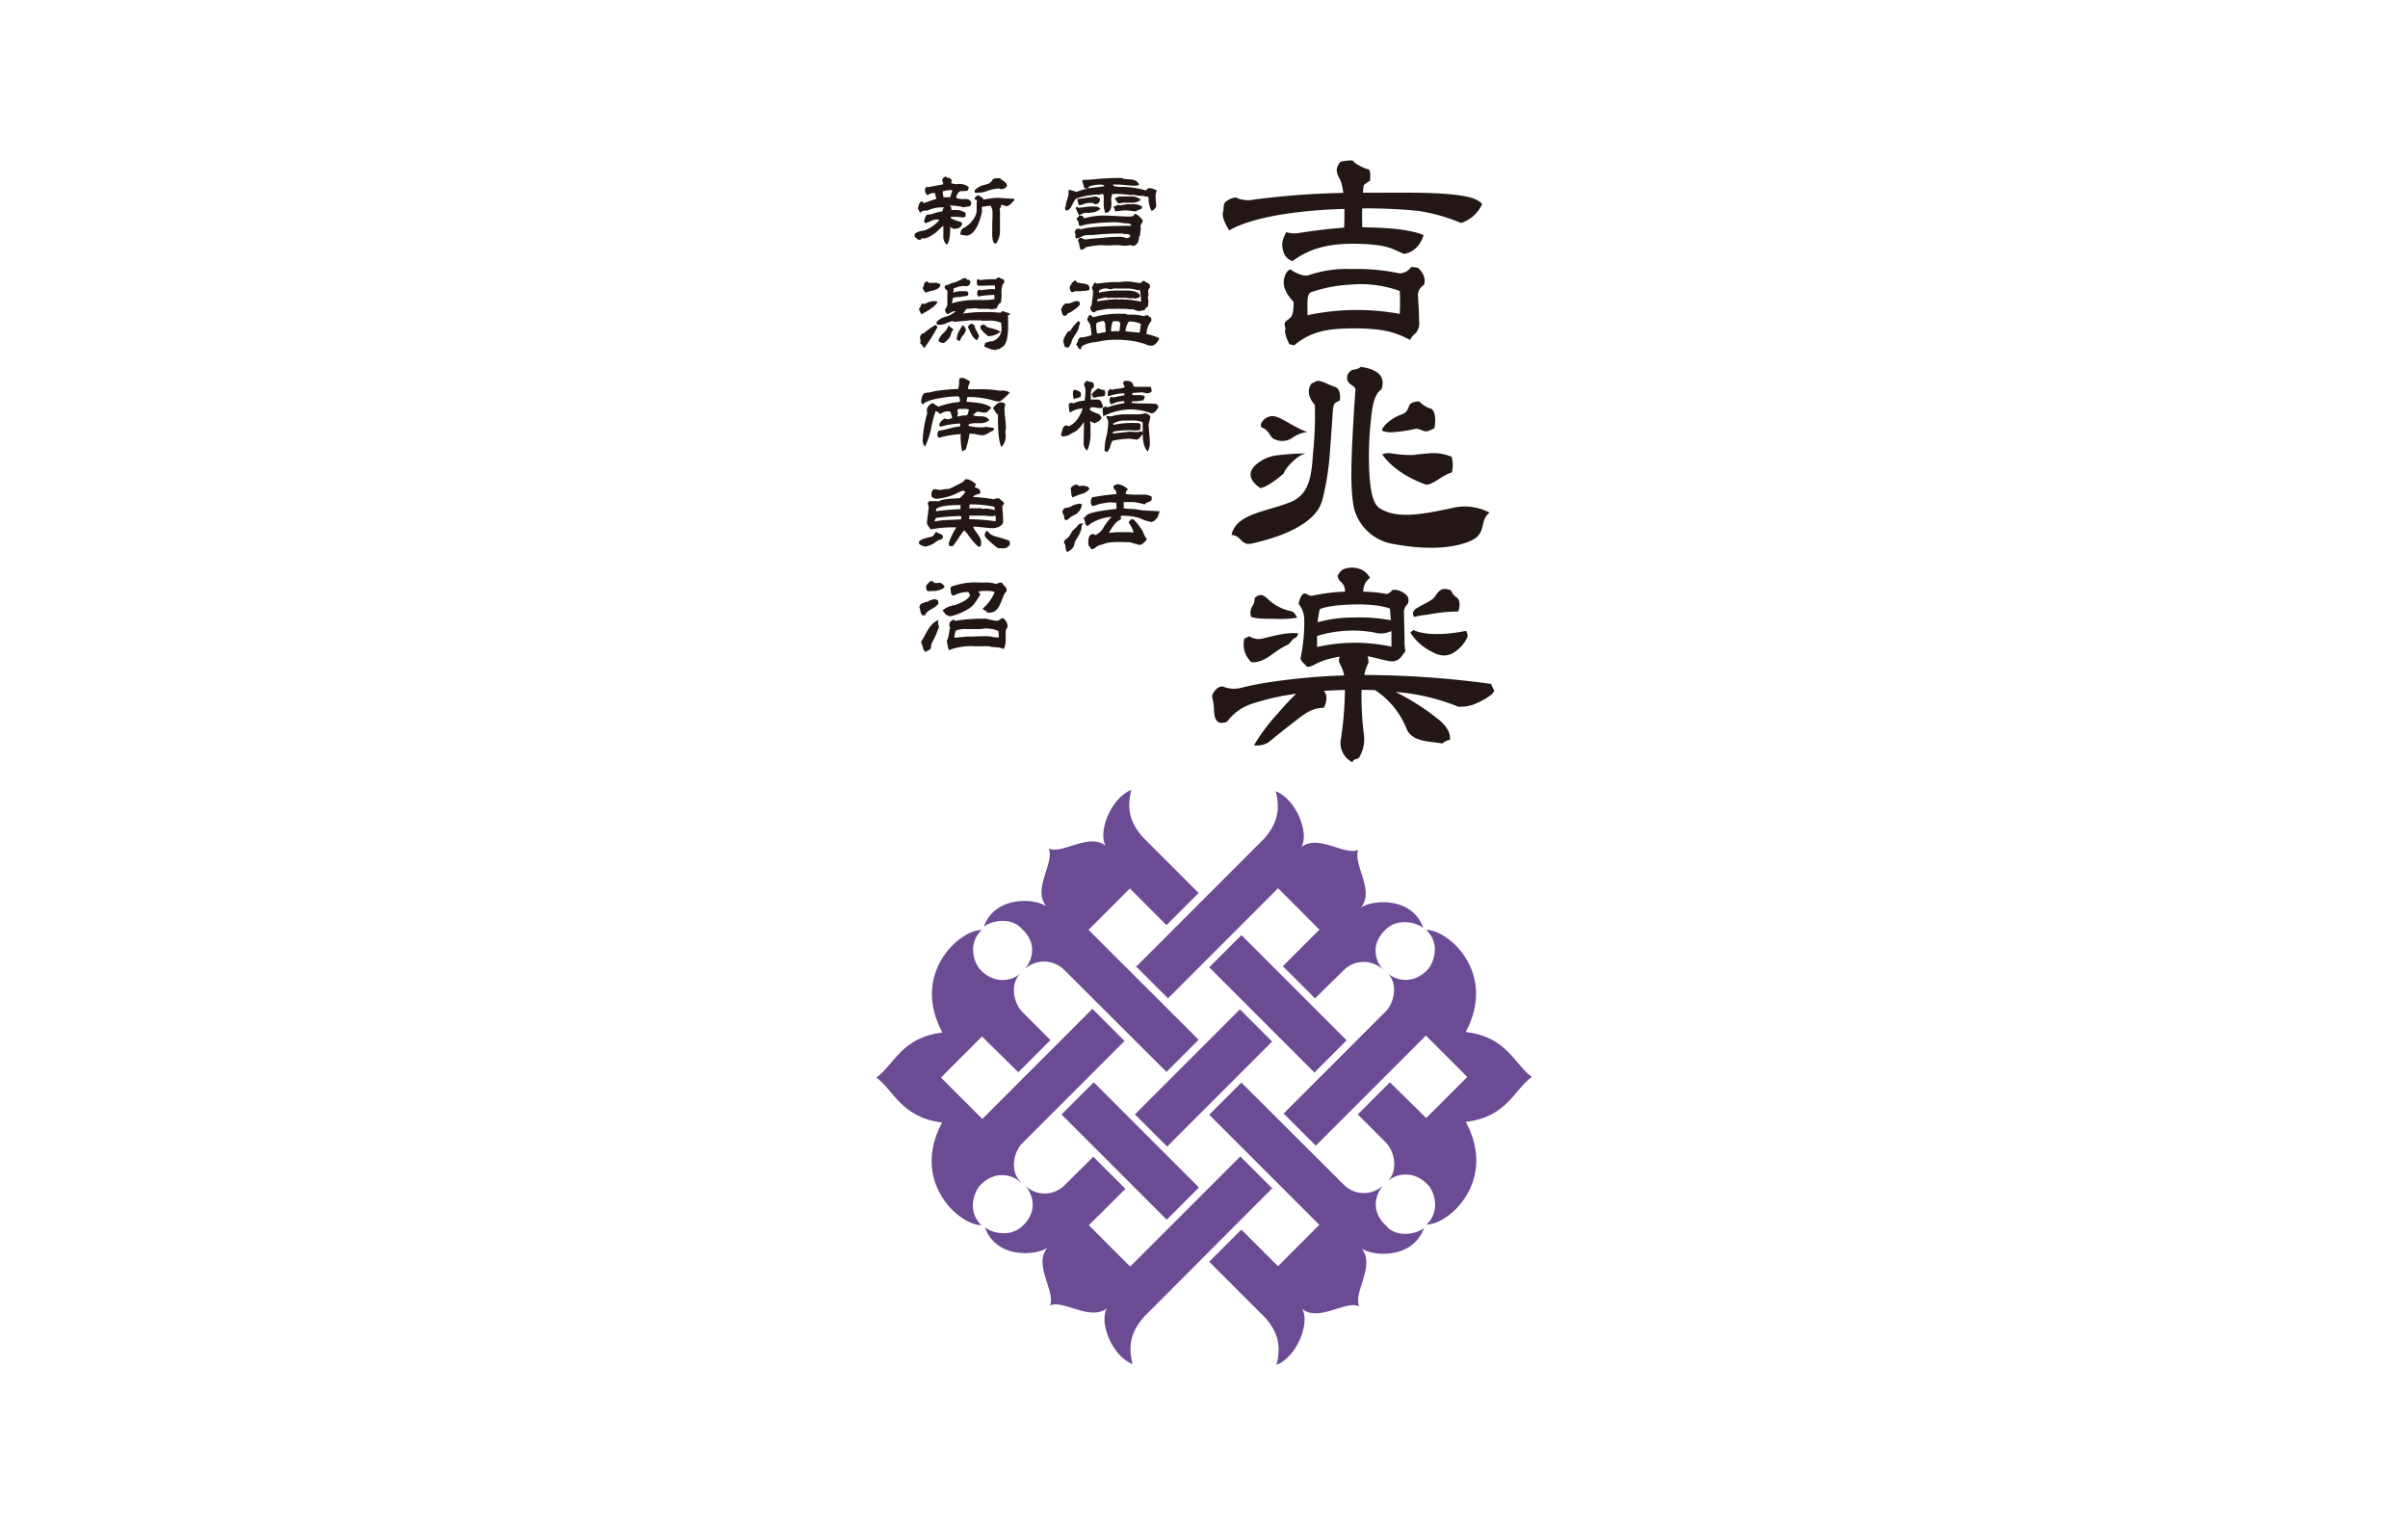 <?xml version="1.0" encoding="UTF-8"?>
<svg xmlns="http://www.w3.org/2000/svg" id="_レイヤー_1" data-name=" レイヤー 1" viewBox="0 0 510.24 323.15">
  <defs>
    <style>.cls-1{fill:#221714;}.cls-2{fill:#6b4b94;}</style>
  </defs>
  <title>KITCHORAKU</title>
  <path class="cls-1" d="M239.67,41.34a22.52,22.52,0,0,0-2.84-.25,5.8,5.8,0,0,0-1.26.06v.13a.44.44,0,0,0,.07.25,1,1,0,0,0-.19.57c0,.31.06.63.06.88,0,.57,0,1.51-.69,2l-.63.12a5,5,0,0,1-.32-1.89V41.28l-.25-.19a3.18,3.18,0,0,0-.7.19c-.12,0-.25-.06-.37-.06a16.13,16.13,0,0,0-4.42.82c-.88.56-.94,2.26-2.08,2.58-.31-.06-.38-.32-.38-.63,0,0,.07-.13.13-.13,0-1.07.63-2,.63-3s-.06-.26-.06-.44.06-.13.19-.19a6.78,6.78,0,0,1,1.51.44,11.53,11.53,0,0,1,2.4-.7l-.7-.12-.44-1.45v-.06c0-.13.19-.26.44-.26h.44c1.14,0,2.27-.19,3.41-.25s2.39-.13,3.53-.13.63.13.94.19c1.08.19,2.9-.12,3.28,1.33-.25,0-.56.12-.88.12-1.32,0-2.65-.25-4-.25s-.38.19-.38.38c.25.06.63,0,.82.13a19,19,0,0,1,5.93.75.91.91,0,0,1,.82-.5,5.27,5.27,0,0,1,1.45.5,2.78,2.78,0,0,0-.26,1.39c0,.44.07,1.32.13,2a1.66,1.66,0,0,1-1,.94,5.82,5.82,0,0,1-.63-2.9c-.19-.19-.57-.06-.82-.19s-.69-.06-1.2-.12-1-.19-1.26-.19h-.25Zm0,10.53a4.34,4.34,0,0,1-1.32.19h-.13c-.44,0-.94-.13-1.39-.13-.75,0-1.45.07-2.2.07s-.82-.07-1.26-.07a18.51,18.51,0,0,0-3.28.45.56.56,0,0,0-.25.31l-.82.25a2.9,2.9,0,0,1-.32-1.07,2.88,2.88,0,0,0-.31-.94.73.73,0,0,1,.75-.51l.76.32c1.13-.13,2.27-.26,3.4-.32a36.91,36.91,0,0,1,3.79-.25,3.5,3.5,0,0,1,1.64.31c.18-.12.5-.06.69-.25,0-.12.06-.25.06-.44h0c-.5-.32-1.13-.13-1.7-.32h-.5a56.94,56.94,0,0,0-5.74.32,13.91,13.91,0,0,0-1.58.06c-.63.07-1.07.63-1.76.63H228a.66.66,0,0,1-.13-.44v-.38a.33.33,0,0,0-.13-.31c0-.44.19-.88.7-.88a1.52,1.52,0,0,1,.69.12c1.45-.69,8.64-.75,10.47-.75.06,0,.06-.19.06-.26s-.38-.19-.57-.25h-.25c-.82,0-1.64-.25-2.46-.25-1.64,0-6,.19-7.37.82l-.38-.13a2.8,2.8,0,0,0-.13-.69.59.59,0,0,0-.38-.51c.13-.44.38-.88.89-.88s.44.13.5.32h.06a1.15,1.15,0,0,0,.19.25,14.55,14.55,0,0,1,4.92-.57c1.45,0,3,.19,4.54.19s.82-.57,1.45-.57a5.88,5.88,0,0,1,1.45,1.33v.12a.61.61,0,0,1-.06.32c-.13.25-.38.5-.38.82s0,.19.06.38l-.19,1.64a.38.38,0,0,0-.19.37,3.42,3.42,0,0,1-.12.7,1.48,1.48,0,0,1-1.14,1.13l-.38-.12Zm-11.73-7.75c0-.13.07-.19.19-.26s.13,0,.19.07h.07c0,.06.06.06.12.06.82,0,1.77-.19,2.52-.25h.38c.69.06,1.2-.13,1.77.5a3.75,3.75,0,0,1-1.26.7l-1.33.18c-.19,0-.31-.06-.44-.06a3,3,0,0,0-1.51.63L228,44.24ZM231.66,43h-.19a4.31,4.31,0,0,0-2.39.45h-.51l-.31-1.27,4-.56.82.44v.25a1,1,0,0,1-1.13.95L231.6,43Zm1.77-3.91a10,10,0,0,0-2.4.32c-.25.06-.38.25-.5.5,1.2-.18,2.52-.31,3.47-.44C234,39.26,233.68,39.13,233.43,39.13Zm7.38,5.68c-.76,0-1.58-.19-2.34-.19s-1.32.13-2.14.19l-.38-1,1.07-.38.19.13c.25,0,1.2-.25,1.89-.25h.63a3.88,3.88,0,0,1,2.34.5l-.26.5-1,.38Zm-4-1.83c-.12-.13-.37-.57-.56-.82V42a6.17,6.17,0,0,1,.94-.38h2.33a3.08,3.08,0,0,1,2.21.7,2.7,2.7,0,0,1-1.64.63h-1.7a2.66,2.66,0,0,0-1.2.19Z"></path>
  <path class="cls-1" d="M228.89,64.35a.54.54,0,0,1-.19.32c-.06.06-.06.13-.13.19a10.83,10.83,0,0,1-1.7,1.26c-.44.25-.69.19-.88.69l-.44.13c-.63-.25-.44-.76-.7-1.2l.13-.57a3.3,3.3,0,0,1,.76-.88h.75a3.75,3.75,0,0,0,.76-.25,2.21,2.21,0,0,1,1.07-.25h.13l.31.19v.37Zm-3.59,8a3.41,3.41,0,0,1,.18-.75,9,9,0,0,1,.89-1.45h.38A9,9,0,0,1,228.51,68l.32.25v.13a.74.74,0,0,1-.07.38,1,1,0,0,1-.12.31c-.13,1.26-1.07,2-1.52,3.09a3,3,0,0,1-.82,1.52c-.25,0-.37-.19-.69-.19Zm2.77-10.72-.76.26h-.12c-.32,0-.44-.45-.51-.76v-.25a1.09,1.09,0,0,1,.38-.7V60l.76-.63c.12.07.12.13.19.19l.12.13.19.19c.07,0,1.14.19,1.26.19h0c.51.12,1.26.19,1.26.88v.25a.47.47,0,0,1-.06.25,5.06,5.06,0,0,1-1.39.19.7.7,0,0,0-.37.07h-.89ZM245.6,71.86c-.38.63-.89,1.38-1.64,1.38a2.57,2.57,0,0,1-1.33-.37c-.69-.19-1.32-.38-1.57-.44a23.46,23.46,0,0,0-5.17-.45,17,17,0,0,0-3.41.45,10,10,0,0,0-1.32.18,6.46,6.46,0,0,0-1.64.57.77.77,0,0,0-.38.51l-.25.37-.5-.44v-.19a1,1,0,0,0-.38-.37,3.45,3.45,0,0,1,.38-.7c0-.12.06-.19.06-.25V72c0-.12.12-.19.44-.5a7.57,7.57,0,0,0,2.4-.51v-.12a19.93,19.93,0,0,0-.26-2c-.06-.38-.63-.82-.63-1.2s.19-.38.19-.5h0a.5.5,0,0,1,.57-.44v.12c.19.13.38.19.44.38a19.7,19.7,0,0,1,6.05-.75c1.83,0,.76.12,1.14.18h.88a9.35,9.35,0,0,1,2.65.32,3.39,3.39,0,0,1,.76-.19c.25,0,.31.06.37.32.32,0,.51.18.51.56V68a4.16,4.16,0,0,0-1,2.77,12.3,12.3,0,0,1,2.58.82l.13.44Zm-2.4-9.08c0,.31.13.57.13.88A5.09,5.09,0,0,1,243.2,65c-.31.12-.57.31-.57.63a2.75,2.75,0,0,1-.75.18,1.27,1.27,0,0,0-.51.13c-1.26-.31-1.19-.44-1.38-.44a1,1,0,0,0-.38.06h0c-.13,0-.76-.12-1-.12h-1a9.33,9.33,0,0,0-1.45,0h-1.57l-2.15.37-.63.38c-.69-.19-.63-.5-.82-1.07l.32-.44a13.2,13.2,0,0,1,.19-1.45,14.09,14.09,0,0,0,.12-1.45c0-.38-.25-.5-.25-.82s.06-.19.19-.25h0c0-.44.25-.63.5-.88a.69.69,0,0,0,.45.25c1.07-.13,2.14-.25,3.21-.32h1.39c.38,0,1.07-.12,1.64-.12a10,10,0,0,1,1.39.12,12.16,12.16,0,0,0,1.38.19h.32a.56.56,0,0,1,.63-.44c.31.44,1.2.32,1.2,1.2s0,.19-.07.25-.31.44-.31.57c0,.31.06.69.06,1.07v.19ZM233.87,68a3.28,3.28,0,0,0-1.58.51v.31a6,6,0,0,0,.19,1.83,16.57,16.57,0,0,0,1.83-.32c0-.5-.12-1-.12-1.51v-.31l-.26-.45Zm6.94-4.73h-.38a1.15,1.15,0,0,0-.19-.12c-.19,0-.44.06-.7.06a4.91,4.91,0,0,1-.94-.13h-3.28c-.13,0-.25,0-.31.07s-.45-.13-.7-.13a3.6,3.6,0,0,0-.69.13c-.32.06-.7.19-.82.19a.42.42,0,0,0-.32.25v.25a37.6,37.6,0,0,1,3.79-.44c1.19,0,.5,0,.75.06s.32-.06.44-.06c.32,0,2.4.13,2.59.19l1.76.31c-.06-.82-.12-1.57-.25-2.39-.06,0-.12-.07-.19-.13h0l-.25.13a6.59,6.59,0,0,0-2.46-.38h-1.89a3.35,3.35,0,0,0-1.51.19l-.32-.13a.7.7,0,0,1-.25-.06h-.19a2.18,2.18,0,0,0-1.64.44V62a19.06,19.06,0,0,1,4.73-.44h1.26c.76,0,2.33.13,2.71,1l-.12.44c-.13,0-.26.12-.38.12h-.19Zm-3.47,5.11-.13-.13h-.06c0-.06-.06-.12-.13-.19h-1.2a4.9,4.9,0,0,0-.37,2.15h.37c.19,0,.38-.06.57-.06h.82l.19-1.83Zm4.41.25a5.28,5.28,0,0,0-2.58-.5,4.48,4.48,0,0,0-.7,2c.19,0,.38.12.63.12.76.06,1.64.19,2.4.19Z"></path>
  <path class="cls-1" d="M231,89.07v.13c0,.37.07.75.07,1.13v1.14a8.82,8.82,0,0,1-.7,4,1.91,1.91,0,0,1-.75-1.76c0-1.14.06-2.27.06-3.41s0-.63-.06-.88a6.2,6.2,0,0,1-1.52,1.83c-.38.25-.82.44-1.2.69a3,3,0,0,1-1.51.5H225l-.19-.44c.38-.63.19-1.82,1.2-1.89l.38.19c1.45-.44,2.65-2.33,3-3.78a5.29,5.29,0,0,0-2.65.88c-.31-.44-.19-1.26-.31-1.83l.5-.25.57.13a5.68,5.68,0,0,1,2.33-.57A12.69,12.69,0,0,0,230,82.7c0-.75-.31-.88-.31-1.38l.5-.64,1.45.38.19.63-.13.44c-.5.13-.56.89-.56,1.52v1h1.38c.82,0,.89.69,1.14,1.26v.44a3.5,3.5,0,0,0-.44.13c-.57,0-1.08-.19-1.64-.19s-.63,0-.63.5c.38.5,1.45.69,2.08,1.07l.38.63c-.26.76-.89.82-1.45,1.2l-.95-.44Zm-3.46-4.6a1.92,1.92,0,0,1-.19-.82v-.32c0-.31,0-.56.31-.75a2,2,0,0,1,1.39.69c0,.5,0,.76-.25.88a6.31,6.31,0,0,1-.89.25c-.06,0-.12.07-.25.13h-.19Zm6.55-.63a3,3,0,0,1-1.07.19,1.56,1.56,0,0,0-.82.19h-.57a6.87,6.87,0,0,0-.31-.7,5.19,5.19,0,0,1,1.39-1.26,3.48,3.48,0,0,0,1.32.38l.19.63Zm11.41,2.27c-.25.56-.75,1.45-1.57,1.45a13.23,13.23,0,0,0-4.1-.82,12.93,12.93,0,0,0-6.05,1.45,9,9,0,0,1-.13-1.14v-.63l.57-.31.44.19a17.79,17.79,0,0,1,3.59-.89V85a5.43,5.43,0,0,0-2.77.69,1.19,1.19,0,0,1-.38-1v-.13l.25-.5.51.13,2.39-.45V83.4h0l-.06-.07a10,10,0,0,0-3.34.63.6.6,0,0,1-.13-.38,3,3,0,0,1,.07-.75l.5-.44.38.19c.88-.32,1.76-.13,2.65-.57a3.3,3.3,0,0,0-.32-.69c0-.57.25-.64.7-.64.81,0,1.45.32,1.45,1.2h0a6.07,6.07,0,0,0,1.13.07h2.59l.18.94a1.33,1.33,0,0,1-.94.44h-.06l-.89-.19H242c-.5,0-1.7.07-2.08.13v.38a3.29,3.29,0,0,0,.76.06h.69a2.09,2.09,0,0,1,1.2.25c0,.32-.19.51-.25.82a11.58,11.58,0,0,1-2.46.26.21.21,0,0,0-.06.12v.19c1.76.25,3.46,0,5.29.25l.32.44ZM242.07,92c-.26.38-.76,1.14-1.26,1.14h-.07a11.74,11.74,0,0,0-1.45-.19,17.62,17.62,0,0,0-3.59.44c-.44.82-.38,1.58-1.14,2.4l-.5-.26v-.18a11.63,11.63,0,0,1,.38-2.91,13.78,13.78,0,0,0,.38-2.77c0-1-.26-.88-.38-1.26a.32.32,0,0,1,.12-.25h.19c.26,0,.44.06.7.06a10.62,10.62,0,0,1,3.46-.44h2.4a5.65,5.65,0,0,0,1.39-.25c.38.19.82.25,1.07.75l-.19.82a6,6,0,0,1-.19.7c0,1.26.25,2.58.25,3.84a3.62,3.62,0,0,1-.44,2c-.94-.89-1.07-2.59-1.07-4.16v-2a4.07,4.07,0,0,0-1.77-.38h-2a4.63,4.63,0,0,0-2.46.63V90H236a18.9,18.9,0,0,1,4.61-.38h.44a1,1,0,0,1,.63.26v.75c.06,0-.19.51-.19.51-.38,0-.69.06-1,.06s-.88-.06-1.32-.06a22,22,0,0,0-3,.25.61.61,0,0,0-.44.44h.13l3.59-.38h.06c.26,0,.51.07.76.07h.51a2.21,2.21,0,0,0,.94-.13h.19l.19.19v.57Z"></path>
  <path class="cls-1" d="M229.27,106.85a3.1,3.1,0,0,1-1.26,2.08,9.38,9.38,0,0,0-1.08.57c-.25.19-.69.69-1,.69s-.45-.31-.45-.63v-.31a1.73,1.73,0,0,1-.37-.82,1.24,1.24,0,0,1,.5-.76c.32-.19.63-.06.88-.19a3.57,3.57,0,0,0,.7-.31,3.28,3.28,0,0,1,1.13-.38c.13,0,.19-.07.32-.07h.25l.31.13Zm-3.53,9.21v-.19c0-.32,0-.63-.32-.82.13-.82.44-.76,1-1.26a8.09,8.09,0,0,0,.75-1.2c.26-.38.7-.63,1-1s.51-.69,1-.69.31,0,.38.06a.94.94,0,0,0-.38.69,1.48,1.48,0,0,1-.13.7,7.08,7.08,0,0,1-.75,1.57,3.36,3.36,0,0,0-.57,1.07,3.31,3.31,0,0,1-.38,1.08,3.56,3.56,0,0,1-1.2.88,1.18,1.18,0,0,1-.31-.88Zm2.71-13.18a.21.21,0,0,1,.12.06,7.26,7.26,0,0,0,1.14-.06c.5.25.82,0,1.13.69a2.83,2.83,0,0,1-1.64,1.07,13.08,13.08,0,0,0-1.95.76c-.38-.63-.19-1.2-.38-1.83.06-.5.57-.63.88-.88h.64v.19h.06Zm10.78,12-2.08-.06a16.25,16.25,0,0,0-2.59.19c-.37.12-.69.25-1.07.37s-.69.07-1.13.45c-.26.19-.57.5-.89.5h-.25c-.19-.38-.63-.69-.63-1.13s.06-.26.06-.38a.61.61,0,0,0-.06-.32c0-.19.13-.38.13-.63h0c.12-.57.57-.69,1-.75l.37.25a3.71,3.71,0,0,0,1.83-1.77,10.51,10.51,0,0,1,1.64-2.08h-.19c-1.19,0-4,.88-4.79,1.89-.75,0-.63-.82-.75-1.26,0-.12-.07-.19-.32-.19.32-.38.5-.56.69-.75.76-.82,5.11-1.26,6.37-1.39a9.94,9.94,0,0,0-.06-1.33h-.25c-.38,0-.76-.06-1.14-.06a20.64,20.64,0,0,0-2.33.38,3.47,3.47,0,0,1-1.33.38,1,1,0,0,1-.31-.88,1.33,1.33,0,0,1,.31-.95,47.44,47.44,0,0,1,5.11-.69v-.19a1.58,1.58,0,0,0-.12-.51l-.13-.12a1,1,0,0,1-.38-.63c0-.26,0-.19.06-.32l.63-.31H237a3.72,3.72,0,0,1,2,1.07l-.44.5v.51a18.15,18.15,0,0,0,2.52.12h1.57a3.17,3.17,0,0,1,1.39.44v.45c-.06,0,0,.25,0,.25a2,2,0,0,1-.88.5,1.61,1.61,0,0,0-.63.44,17.2,17.2,0,0,0-1.83-.44,9.87,9.87,0,0,0-1.51-.06h-1.08v1.32a12.24,12.24,0,0,0,1.64.13c.89,0,1.71.25,2.53.31l3.46.19-.44,1.26-.69.76-.57.25a8.28,8.28,0,0,1-2.52-.82,11.36,11.36,0,0,0-3.28-.5c-1.07,0-.5,0-.82.13l.19.44c-.38.44-.76.5-1.13.88a10.1,10.1,0,0,0-1.52,2.21,13.46,13.46,0,0,1,2.27-.19h2.08c.19,0,.44.06.7.06h.19a5.64,5.64,0,0,0-1-2A.83.83,0,0,1,240,110c.44,0,1.95,2.21,2.14,2.52a5.44,5.44,0,0,0,.88,1.71c-.25.38-.94,1.19-1.51,1.19h-.19l-2.21-.63Z"></path>
  <path class="cls-1" d="M210.48,91.21c-.82.26-1.45,1-2.33,1a5.09,5.09,0,0,1-1.45-.25,8.16,8.16,0,0,0-1.27-.07,21.47,21.47,0,0,1-.81,3.35l-.76.37a17.55,17.55,0,0,1-.32-3c0-.76,0-.25.07-.38V92h-.44a19.61,19.61,0,0,0-4.23.76c-.19-.19-.25-.32-.25-.38s0-.19-.13-.32l.32-.82c1.57-.12,3-.82,4.54-.88,0-.12.06-.19.06-.25a1.18,1.18,0,0,0-.06-.38h-.19a17.37,17.37,0,0,0-4,.69L199,90c.13-.57.7-1,1.08-1.33l.82.19.88-.31a11.78,11.78,0,0,0-.44-1.39h-.26a2.41,2.41,0,0,0-1.82.57c-.19-.13-.76-.63-1-.63a23.57,23.57,0,0,0-.95,3.65A16.16,16.16,0,0,1,196,94.62a2.06,2.06,0,0,1-.5-1.33,26,26,0,0,1,1-5.86,1.52,1.52,0,0,1-.12-.5,1.68,1.68,0,0,1,1.39-1.52c.31.38.69.44,1.07.76a15.83,15.83,0,0,1,4.47-1l.13-.38-.19-.69a.69.69,0,0,0-.38-.13c-1.57,0-6.37.51-7.31,1.71a.74.74,0,0,1-.38-.7,3.37,3.37,0,0,1,.57-1.64,3.67,3.67,0,0,1,1.07-.19c.38,0,1-.25,1.45-.31a41,41,0,0,1,4.79-.44,6.39,6.39,0,0,1,.19-1c0-.19-.06-.38-.06-.5s.12-.51.12-.76a1.33,1.33,0,0,1,.45-.06h.44l1.32.69a4.07,4.07,0,0,1-.25.82,1.31,1.31,0,0,0-.13.69v.13a2.74,2.74,0,0,0,.76.06h1.2a24.72,24.72,0,0,1,4.85.32c.13,0,.32-.06.51-.06a2.74,2.74,0,0,1,1.51.44A11.67,11.67,0,0,1,211.93,85c-.13,0-.25.06-.38.06a5.47,5.47,0,0,1-1.39-.32,20.38,20.38,0,0,0-4.35-.63H205a2.75,2.75,0,0,0-.19,1c1.45.13,4.1.25,5.24,1.26a1.9,1.9,0,0,1-.51.51,2.94,2.94,0,0,0-.38.44l-.69.12-1.32-.25a3.25,3.25,0,0,0-1,.82,2.44,2.44,0,0,1,.63.13c1.07.19,2.08-.25,2.84.88a2.91,2.91,0,0,1-2.08.63h-1.08a9.19,9.19,0,0,0-1.13.19,1,1,0,0,0-.13.38,10.08,10.08,0,0,0,2.71.31,4.16,4.16,0,0,0,1.14-.12c.5.25,1,0,1.64.38l-.38.63Zm-7.38-3h0c.13,0,.88-.19.88-.19h.51c.25,0,.5,0,.63-.5l.19-.76a2,2,0,0,0-.63-.13h-1.14c-.25,0-.56,0-.69.26l.13.56-.13.76h.25Zm10,1.7a2.29,2.29,0,0,0,.06.38,2.47,2.47,0,0,1-.06.63c0,.19-.07.38-.07.51s.07.56.07.82a3.37,3.37,0,0,1-.89,2.45c-.69-1.26-.75-4.16-.75-6v-.82a3,3,0,0,1-.76-1,.76.76,0,0,0-.31-.31c.25-.51,1.07-1.33,1.64-1.33s.75.07,1,.45l-.12.44a.66.66,0,0,1-.07.31,23.86,23.86,0,0,0,.26,3v.25C213.06,89.64,213.13,90,213.13,90Z"></path>
  <path class="cls-1" d="M194.72,115.11v-.19c0-.63,1.82-1,2.33-1.13.76-.19.69-.26,1.07-.82a2,2,0,0,0,.25-.32,1.72,1.72,0,0,0,.82.44c.38.13.63.32.63.76h0c-.31.5-.5.44-1,.63a8.57,8.57,0,0,0-.94.63,4.94,4.94,0,0,1-1.89.69c-.51-.19-1-.25-1.33-.75Zm17.65-8c.06,1.07.19,2.21.19,3.34s-1.64,1.45-2.14,1.45c-1,0-2.59-.25-3.6-.31h-.63c.44,1.2,1.7,2,1.7,3.34s-.31.69-.63.88a15.69,15.69,0,0,1-2.27-2.71,7.84,7.84,0,0,0-.69-.75c-.88,1.07-1.51,2.27-2.4,3.34h-.75l-.13-.57a13.84,13.84,0,0,1,1.64-3.4h-1.13a25.26,25.26,0,0,0-4.35.44c-.19-.38-.76-1-.76-1.33v-.19l.38-3.28a2,2,0,0,1-.19-.69.49.49,0,0,1,.5-.5H198a3.69,3.69,0,0,1,.81.06c1.14-.63,3.22-.57,4.54-.69a7.09,7.09,0,0,0,1.2-1.26c-.12-.13-.25-.32-.44-.32a2,2,0,0,0-.76.25,12.87,12.87,0,0,1-4.66,1.45h-.44a2.48,2.48,0,0,1-.7-.31c-.12-.13-.19-.26-.19-.7s0-.12.07-.25v-.31c.06,0,.38-.45.38-.45a4.73,4.73,0,0,1,1.32.19,10.21,10.21,0,0,1,1.89-.25c.25,0,2.46-1.2,2.78-1.32a1.85,1.85,0,0,0,.69-.7,2.43,2.43,0,0,0,.31-.06,3.43,3.43,0,0,1,2,1.14c0,.25-.19.37-.32.56a3.39,3.39,0,0,1,1.14.57l.12.51-.12.31c-.44.13-1.2.25-1.45.69a35.78,35.78,0,0,1,4.47.51c.19-.25.64-.13,1-.25l1.14,1-.19.51Zm-8.76,2.34v-.13h0a51.71,51.71,0,0,0-5.17.38.8.8,0,0,0-.38.75h.12c1.83-.37,3.66-.25,5.49-.44v-.63Zm-.07-2.46h-.19c-1.45.06-3.72,0-5,.82v.5h0a46.4,46.4,0,0,1,5.17-.44Zm7.32.94a1.14,1.14,0,0,0-.13-.31.42.42,0,0,0-.06-.26,24.4,24.4,0,0,0-4.23-.5h-.63a.73.73,0,0,0-.38.06v.51l-.12.25h1.83a4,4,0,0,1,1.26.13c.19,0,.31-.07.5-.07a8.78,8.78,0,0,1,1.89.32v-.19ZM205.31,110a43.3,43.3,0,0,1,5.67.44v-.63a1.58,1.58,0,0,0-.06-.56c-.25,0-.5.12-.76.12a9.81,9.81,0,0,1-1.32-.12h-3.47v.82Zm8.76,5.11a1.54,1.54,0,0,1-1.45,1.07c-.56,0-.63-.06-.94-.06h-.26a24.43,24.43,0,0,1-2.64-2.33c0-.13-.13-.32-.13-.51v-.12c.13-.19.19-.64.44-.64s.19,0,.25.07c.57.94,1.77,1.07,2.78,1.38a19,19,0,0,1,1.83.64v.5Z"></path>
  <path class="cls-1" d="M195.41,130.3c-.5-.56-.32-1.07-.63-1.7l.31-.63a6.07,6.07,0,0,1,1.45-.5,3.77,3.77,0,0,1,1.39-.51,1.22,1.22,0,0,1,.82.26l.13.63a4.45,4.45,0,0,1-.76.75c-.82.57-1.64.7-2.14,1.77h-.63Zm3.66,2.34c-.32.69-.51,1.32-.82,2s-.63,1.2-.89,1.83c-.06.25-.06.5-.12.82s-.38.44-.7.57-.18.12-.25.31c-.31-.19-.56-.38-.63-.63a15.84,15.84,0,0,0-.5-1.57c1.07-1.58,1.76-3.91,3.72-4.61l-.13.7.19.69Zm-.13-9.21a1.44,1.44,0,0,1,1.2.88c-.19.57-1.64.89-2.14.89h-.76a.48.48,0,0,0-.25.06h-.13a.51.51,0,0,1-.57-.44c-.06-.25,0-.51-.06-.76l.88-.94h.51c.25.25.31.38.5.38h.76Zm6.37,2a6.3,6.3,0,0,0-3.22.75c-.5-.06-.56-.44-.63-.75V125h0c0-.06,0-.06-.12-.13l.19-.57a14.88,14.88,0,0,1,6.17-.88h.89a6.53,6.53,0,0,1,2.52.32,2.41,2.41,0,0,1,.88-.32h.32c.25.63,1,.88,1,1.58v.25a2.59,2.59,0,0,0-.7,1.07c-.56,1.33-1.07,3.47-2.9,3.47s-.31,0-.5-.06c-.19-.25-.44-.32-.7-.51-.06,0-.18-.12-.31-.25a9.63,9.63,0,0,0,2.58-3.53,3.93,3.93,0,0,0-1.13-.25h-.51a9.28,9.28,0,0,0-1.82.12c.12.26.37.32.37.76-.44.57-.75,1.2-1.19,1.77a4.35,4.35,0,0,1-1.26,1.13,12.51,12.51,0,0,1-3.79,1.58c-.82,0-.38-.13-.63-.19-.63-.07-.5-.51-.94-.76v-.12c-.07,0-.13-.19-.13-.19a4.82,4.82,0,0,1,2.52-1.08c1-.31,2.9-1.13,3.28-2.08l-.38-.82ZM207,136.92h-.32a13.08,13.08,0,0,0-5.61.82,11.73,11.73,0,0,1-.44-2,5.3,5.3,0,0,0,.44-1.45c.06-.44.13-.88.25-1.39l-.19-.25c.13-.88,0-.88.89-1.39l.44.26a36.32,36.32,0,0,1,5.29-.45h1.2a13.54,13.54,0,0,0,2.21.45c.69,0,.76-.51,1.32-.57a2,2,0,0,1,1,1.64V133c-.38.19-.38.75-.38,1.38v1a4.25,4.25,0,0,1-.44,2.15c-.88-.57-2.14-.26-3.15-.64Zm4.66-2-.12-1.26a7.13,7.13,0,0,0-2.52-.51c-.7,0-1,.13-1.52.13H205a6.25,6.25,0,0,0-2.33.25c-.31.19-.38,1.07-.44,1.45v.13l2.84-.26h.12c.13.07,1.83-.06,3.28-.06s1,0,1.39.06a2.36,2.36,0,0,1,.63.13,7.2,7.2,0,0,0,1.13.06Z"></path>
  <path class="cls-1" d="M195.28,50.48a1,1,0,0,1,.45.07h0a4.12,4.12,0,0,0,1.7-.7,6.67,6.67,0,0,0,1.51-1.19,11.23,11.23,0,0,1,.95-.82v2a2.43,2.43,0,0,0,.69,2h0c.63-.44.69-1.89.76-3v-.75l.69.38h.19c.88,0,1.45-.32,1.64-.95v-.06l-.13-.38h0c-.19-.06-.5-.19-.75-.25a6,6,0,0,1-1.52-.63h0v-.26h1a3.45,3.45,0,0,1,.88.07,1.85,1.85,0,0,1,.57.06h.13a1.19,1.19,0,0,0,.5-.19h.07v-.76a3.52,3.52,0,0,0-2.15-.63h-.88V44.3c0-.37,0-.56-.51-.75h.32a11,11,0,0,1,2.84.38h.06a.92.92,0,0,1,.57-.13c.38,0,.75,0,.94-.63h0c0-1-.94-1-1.32-1h-.57a3.2,3.2,0,0,1-1.26-.25v-.44a.68.68,0,0,1,.13-.19s.12-.12.12-.19a1,1,0,0,1,.82-.63A4.93,4.93,0,0,0,205,40.4l.07-.07.19-.56v-.13A2.94,2.94,0,0,0,203,39a3.64,3.64,0,0,1-1.45-.19l.12-.57h0a.81.81,0,0,0-.75-.57.46.46,0,0,1-.44-.25h-.07a.87.87,0,0,0-.75.82h0l.19.63v.19c-.07,0-3.09.57-3.09.57h-.38v-.06c-.25.06-.32.37-.38.63v.19a.4.4,0,0,0,.06.25,1,1,0,0,0,.44.69h.13a2,2,0,0,1,1.26-.44h.25a7.79,7.79,0,0,0,.26,1.26,12.9,12.9,0,0,0-1.71.57c-.44.12-.88.31-.94.31l-.25-.25c0-.06-.13-.12-.13-.12h-.13c-.37.18-.5.63-.63,1a.89.89,0,0,1-.12.38v.13c.06.12.12.19.19.31a.73.73,0,0,0,.44.57h.06V45c.06-.32.63-.38,1-.38h.31a7.36,7.36,0,0,1,3-.69H200c0,.12,0,.19-.13.25s-.12.25-.12.38v.19a11.56,11.56,0,0,0-1.39.31,6.19,6.19,0,0,0-.63.19,2.92,2.92,0,0,1-.76.19h-.38c-.37,0-.56.63-.69,1.07a.52.52,0,0,1-.12.32v.06l.25.38H196a3.92,3.92,0,0,0,1.14-.38,3.2,3.2,0,0,1,1.26-.38h.19a.53.53,0,0,1,.44.13,7.92,7.92,0,0,1-3,2.14c-.19,0-.38.13-.63.13a3.15,3.15,0,0,0-1.58.63v.63a.17.17,0,0,0,.07.12c.12,0,.25.13.31.19a1.49,1.49,0,0,0,.32.26c.19.06.31.06.5.12Zm4.92-8.7h-.31a1.08,1.08,0,0,0-.07-.5c0-.19-.06-.32-.06-.51s0-.19.06-.25a6.72,6.72,0,0,1,1.64-.25c.32,0,.25,0,.32.19-.13.31-.32.94-.44,1.32H200.2Z"></path>
  <path class="cls-1" d="M206.76,40.84h.5a6.15,6.15,0,0,0,2.08-.44,8.25,8.25,0,0,1,2.08-.45c.7,0,.45,0,.57.13h.25c.51-.13.95-.19,1.14-.82V39.2a1.92,1.92,0,0,0-.95-1,1.62,1.62,0,0,1-.5-.44s0-.06-.13,0h-.31c-.51,0-1.14,0-1.26.51l-.57.56c-.32.13-.63.19-.95.32a3.92,3.92,0,0,0-2.2,1.2v.37a.2.2,0,0,1,.12.07Z"></path>
  <path class="cls-1" d="M214.83,42.16a.06.06,0,0,0-.06-.06,7.26,7.26,0,0,1-1.14-.06c-.76,0-1.57-.13-2.33-.13a19.14,19.14,0,0,0-2.9.38,1,1,0,0,0-.63-.63,1.12,1.12,0,0,1-.44-.32h-.13l-.57.44h0l-.12.26v.12l.5.32c0,.19-.06.44-.06.82v.75a3.39,3.39,0,0,1-.38,1.89,6,6,0,0,1-2,2.15c-.06,0-.12.12-.25.12a1.94,1.94,0,0,0-.63.57,1.89,1.89,0,0,0-.19.82h0c0,.06,0,.13.06.13a1.15,1.15,0,0,1,.38.06c.44.06.7.13.76.13,2.14,0,3.21-3.91,3.4-5.3h0c0-.19-.06-.32-.06-.44a.84.84,0,0,1,.06-.38,1.09,1.09,0,0,0,.44-.06c.38,0,.76-.13,1.14-.13H210v.19h0a2.18,2.18,0,0,1,.31,1.14c0,.75,0,1.51-.06,2.2v3.09h.06v.32a2,2,0,0,0,.32.94h0l.38.13h.06a5.08,5.08,0,0,0,.82-2.4V45.31a5.43,5.43,0,0,0-.06-1c0-.06.06-.12.12-.25a.85.85,0,0,0,.19-.44v-.25h0a.76.76,0,0,1,.44.13c.51.12.7.18.76.18.44,0,1-.63,1.39-1.07l.19-.19V42Z"></path>
  <path class="cls-1" d="M198.25,59.94h-1.39l-.38-.31h-.12a1.49,1.49,0,0,0-.51.37v.07a9.58,9.58,0,0,1-.31.94v.13a1,1,0,0,0,.19.31c.12.26.25.51.56.51h0a5.43,5.43,0,0,1,1-.32c.88-.19,1.95-.5,1.95-1.32v-.13a.06.06,0,0,0-.06-.06H199a1.72,1.72,0,0,0-.82-.25Z"></path>
  <path class="cls-1" d="M195.22,66.56h.06c1.33-.69,3-1.7,3.35-2.58v-.07h0a3.54,3.54,0,0,0-.7-.12,4.22,4.22,0,0,0-2,.63l-.25-.13h-.06l-.38.13h0v.06c-.06.13-.19.25-.19.44v.13a.62.62,0,0,0-.31.5,2.87,2.87,0,0,0,.44.89h0Z"></path>
  <path class="cls-1" d="M201.08,68.83H201v.06a3.73,3.73,0,0,1-1.07,1.64,4,4,0,0,0-1.08,1.58v.06c.26.44.76.44,1.14.51h0a4.85,4.85,0,0,0,1.26-1.26,1.77,1.77,0,0,0,.25-.63c.13-.38.25-.76.51-.89v-.12L201,69Z"></path>
  <path class="cls-1" d="M209.47,71.23h0a4.46,4.46,0,0,0,2.46-.89v-.12a10.27,10.27,0,0,0-1.2-.51h0a1.21,1.21,0,0,1-.44-.12c-.63-.13-1.45-.32-1.64-.82h-.31l-.51.19a.06.06,0,0,0-.06.06v.57h0a6.49,6.49,0,0,0,1.76,1.7h0Z"></path>
  <path class="cls-1" d="M214.14,66.62a2.87,2.87,0,0,0-.82-.44,1,1,0,0,1-.63-.25h-.19c-.19,0-.44.25-.51.32l-1.76-.13h-1.64a28,28,0,0,0-4.54.32,2.27,2.27,0,0,0,.44-.64c.13-.12.19-.25.31-.37l2.09-.13a2.54,2.54,0,0,0,1.07.13h1.13a2.73,2.73,0,0,1,1,.12h0l1-.19h.06l.19-.37c.19-.38.31-.7.76-.89V64a8.49,8.49,0,0,0,.12-1.77,4.94,4.94,0,0,1,.25-2l.32-.32v-.63h-.13a1.5,1.5,0,0,0-.44-.25c-.19-.06-.38-.12-.44-.25h-.13a.85.85,0,0,0-.63.38h-.44a14.63,14.63,0,0,0-2.84.19l-.44-.19h-.12a.76.76,0,0,0-.19.63v.38l.25.37h.63a11.17,11.17,0,0,0,1.45-.06h1.51v.82c-.18,0-.37-.06-.5-.06-.5,0-2,.19-2.59.25l-.18-.13h-.13c-.38.19-.38.7-.38,1h0l.19.44a.08.08,0,0,0,.13,0,20.4,20.4,0,0,1,2.77-.31h.57v.88a13.36,13.36,0,0,1-2.65.19h-1.58a17.33,17.33,0,0,0-4.79.69l.25-1.19a3.27,3.27,0,0,0,.76-.13h.51c.31,0,.63-.13.88-.13s.57-.12.88-.12H205l.19-.38h0V62h0c-.19-.31-.44-.31-.75-.31h-.51A4.91,4.91,0,0,0,202,62V61.9a.32.32,0,0,1,.06-.19V61.2c0-.12.25-.19.44-.25a2,2,0,0,0,.63-.25,1.94,1.94,0,0,0,.82-.13c.19,0,.38.06.57.06h.25a1,1,0,0,0,.76-.44v-.12a.23.23,0,0,1,.06-.19.24.24,0,0,1,.06-.19v-.06l-.37-.38h-.38l-.19-.32h-.51a16.27,16.27,0,0,1-1.51.76c-.19.06-.38.13-.63.19a5.09,5.09,0,0,0-1.26.5h-.38c-.06.07-.25.25-.25.44a.75.75,0,0,0,.57.7v3.15l-.51,1v.06a1.65,1.65,0,0,0,.51.82h.06a6.19,6.19,0,0,0,.63-.31,1.79,1.79,0,0,1,1.07-.32,4.71,4.71,0,0,1-2,1.14,3.91,3.91,0,0,0-2.08,1.19v.07l.13.38v.06c.19,0,.31.06.57.06a4.39,4.39,0,0,0,1.76-.5A6.87,6.87,0,0,1,201.9,68l.26.19h.06c1.13-.13,2.21-.19,3.28-.32h2.39v.07h1.26a6.7,6.7,0,0,1,3,.44v.31c0,.19.06.44.06.63a2.76,2.76,0,0,1-2,3h-.25a1.9,1.9,0,0,0-.88.25h-.25s-.07,0-.07.06l-.19.7v.12s1.64.63,1.71.63h.38l.25.13h0a1.25,1.25,0,0,1,.82-.25h0c.31-.25.69-.44,1-.7a4.3,4.3,0,0,0,.63-1.32,15,15,0,0,0,.25-2.9V67.51a2.5,2.5,0,0,0-.06-.7h0Z"></path>
  <path class="cls-1" d="M206.63,69.08h0a2.06,2.06,0,0,0-.75-.5h-.13c-.06.06-.19.13-.25.19a.66.66,0,0,0-.38.63h0a4,4,0,0,1,.44.88c.38.69.69,1.45,1.45,1.77h.06l.38-.76v-.06a5,5,0,0,0-.5-1.07,4.42,4.42,0,0,1-.44-1Z"></path>
  <path class="cls-1" d="M203.92,69h-.06a7.13,7.13,0,0,1-.38.69,4.4,4.4,0,0,0-.76,2.14h0a.65.65,0,0,0,.57.38h.06s.07,0,.07-.06a3.63,3.63,0,0,1,.56-1,2.93,2.93,0,0,0,.7-1.32h0c-.13-.25-.32-.88-.82-.88Z"></path>
  <path class="cls-1" d="M198.37,68.83h-.12a17.15,17.15,0,0,0-2.52,1.77c-.45,0-.64.44-.76.75a.32.32,0,0,1-.06.19h0l.18.76-.12.31v.13c.19.06.31.25.44.44a1.8,1.8,0,0,0,.44.51h.06a42.94,42.94,0,0,0,2.72-4.35v-.13l-.38-.38Z"></path>
  <path class="cls-1" d="M284.88,44.24c0,1.45,0,3-.07,4-3.27.19-7.25.75-9.64,1.13a5.17,5.17,0,0,1-2.59-.19,6,6,0,0,0-.88,2.4c0,3.4,2.21,3.72,2.21,3.72,4-3,8.32-3.66,12.86-3.66,7.38.06,8.2,1.14,10.72,2.15,3.34-.51,4.16-4,4.16-4-3.34-1.32-8.26-1.57-13-1.64,0-1-.07-2.45,0-4a111.85,111.85,0,0,1,11.72.51,38,38,0,0,1,9.21,2.58,7.41,7.41,0,0,0,4.48-4s-.63-1-3-1.52c-4.92-1.13-13.68-.88-22.26-.88a13.67,13.67,0,0,1,.19-1.64s.82-.63,1.33-.94c0,0,.19-2.34-.38-2.4S287,34.72,286.64,34a8.9,8.9,0,0,0-2.52.25,2.66,2.66,0,0,0-.88,1.77c0,1,.69,1.82.94,2.58a12.16,12.16,0,0,1,.45,2.27,172.12,172.12,0,0,0-18.79,1.39,6,6,0,0,1-4-.44,4.53,4.53,0,0,0-2.14.94c-.63.7-.25,1-.57,2.27s1.33,3.78,1.33,3.78c5.92-3.46,18.22-4.41,24.33-4.54Z"></path>
  <path class="cls-1" d="M280.21,105.9c1.58-6.36,1.58-10.52,2-15.69.37-4.73,0-4.61,1.7-5.36,0,0,.38-2.46-1.07-2.9s-2.53-1.27-3.72-1.27l-1.2.57s-1.7,1.83.69,4.54a74,74,0,0,1-.31,9.33c-.38,4.67-.38,9.4-4.79,11.23-5.11,2.08-11.67,2.45-12.55,7,2,0,2,2.27,4.16,1.83,5.49-1.2,13.74-3.91,15.07-9.27Z"></path>
  <path class="cls-1" d="M315.52,108.55a11.29,11.29,0,0,0-8-.88c-5.92,1.26-11.6,2.4-15.26-.06-1.07-.76-1.76-2.53-2.08-6.88a69,69,0,0,1,.26-11.28c.31-3.09.63-5.87,2.27-6.94.63-1.83.44-4.1-4.35-4.79a2.64,2.64,0,0,1-1.45.57,1.72,1.72,0,0,0-1.45,1.57c-.13,1.77,1.57,1.58,1.76,2.65,0,0-.31,3.85-.63,10.15s-.44,11.79.38,15.26a10.26,10.26,0,0,0,7.88,7.25c7.38,1.45,13.11,1,16.71-.56s1.83-4.23,4-5.93Z"></path>
  <path class="cls-1" d="M269.81,92.92a3.85,3.85,0,0,0,4-.13A6.52,6.52,0,0,1,277,91.53c-2.59-.88-5.43-3.09-7-3.34-2-.32-3.6,2-2.46,2.46C268.86,91.15,269.12,92.54,269.81,92.92Z"></path>
  <path class="cls-1" d="M267.16,103.38c1.89-.38,4.86-3.09,4.86-3.09.31-1.13,3-4,4.72-4.22a49.31,49.31,0,0,0-6,.38,8.23,8.23,0,0,0-4.91,2.27c-2.46,2.58,1.32,4.73,1.32,4.73Z"></path>
  <path class="cls-1" d="M303,86.55c-1.89-.76-2-1.58-2.58-1.51s-1.52.18-1.83.94-.44,1.45-1.77,1.89c-1.89.7-3.72,2.21-4,3.28,0,0,.19.38,2,.44a31.8,31.8,0,0,0,5.17-.75c.69-.13,1.7.75,2.52.5a9.82,9.82,0,0,0,1.45-.63s.69-3.53-.88-4.22Z"></path>
  <path class="cls-1" d="M299.82,96.38a24.32,24.32,0,0,1-5.23-.37,4,4,0,0,0-1.71.25c3.09,4.47,9.34,6.43,9.34,6.43,1.76-.13,3.27-2,5.42-2.59a6.57,6.57,0,0,0-.06-3.34c-3-1.13-4.35-.75-7.76-.44Z"></path>
  <path class="cls-1" d="M263.69,135.22a5.13,5.13,0,0,0,1.52,5.11c3.15,0,4.47-2.27,7.5-3.66.88-.44.88-1.13,1.7-1.51a1.1,1.1,0,0,0,.63-1c-2.46-.19-4.66.44-7.31,1.07a3.56,3.56,0,0,1-3-.44l-1.07.51Z"></path>
  <path class="cls-1" d="M316.21,144.93A201.59,201.59,0,0,0,289.1,143a8,8,0,0,1,.88-2.58,6.26,6.26,0,0,0-.18-1.39c2.27.44,4.54,1.2,5.42,1.07,1.32-.19,1.57-.82,2.58-2.14a10.21,10.21,0,0,1-.19-2.34c0-1.57-.12-5-.12-6a2.3,2.3,0,0,1,.82-1.7,1.74,1.74,0,0,0-.32-1.89c-1.7-1.45-3-1-3-1a2.38,2.38,0,0,1-1.14.82,28.25,28.25,0,0,0-5-.5,5.19,5.19,0,0,1,.25-1.39,3.19,3.19,0,0,1,1.2-1.51,4.28,4.28,0,0,0-1.45-1.58,4.94,4.94,0,0,0-4.1-.31c-.76.25-1.32,1.45-1.32,1.45a2.2,2.2,0,0,0,.69,1.26,2.55,2.55,0,0,1,.88,2.08,38.07,38.07,0,0,0-6.74.82c-1,.19-1.2-.38-1.77-.44-.94,0-1.32,2.2-1.32,2.2a5.45,5.45,0,0,1,1.2,3.47,36.13,36.13,0,0,1-.76,7.88c-.19.76,1,1.45,1.32,2a3.2,3.2,0,0,0,1.45-.38c.19-.13.38-.19.57-.32a17.17,17.17,0,0,1,4.92-1.45c0,.19-.13.32-.13.51-.19.94.7,1.38,1.07,3.46-7.18.19-16.64,1.26-21.68,2.59a6.13,6.13,0,0,1-3.85-.19c-1.2-.44-2.65,1.51-2.4,2.33a12.92,12.92,0,0,1,.38,3c.13,1.58.51,1.83.95,2.21,0,0,1.51.44,2.08-.51a10.64,10.64,0,0,1,4.73-3.34,50.83,50.83,0,0,1,9.64-2.21,53.09,53.09,0,0,0-3.84,4.1,41.17,41.17,0,0,0-5.11,6.81,4.66,4.66,0,0,0,3-.57c1-.82,3.72-3,5.87-4.66,1.95-1.52,3.4-2.65,5.92-2.71,0,0,1.27-2.15,0-3.6l4.48-.19a74.05,74.05,0,0,1-.82,10.22,4.55,4.55,0,0,0,2.4,5.1c.38-1,1.26-.31,1.64-1.38a7.41,7.41,0,0,0,.82-4.35,62.52,62.52,0,0,1-.51-9.59c1,0,2,0,2.9.07a17.55,17.55,0,0,1,6.62,8.13c1.14,2.84,4.73,2.65,7.57,3.15,0,0,1.07-.82,1.57-.69,0,0,.7-1.77-2.14-4.23a50.74,50.74,0,0,0-9.33-6A44.31,44.31,0,0,1,309,149.72a8.33,8.33,0,0,0,3.34-.5c1.2-.5,4-1.83,4.28-2.9l-.69-1.39ZM279.08,137v-2.27a26,26,0,0,1,12-.76,4.85,4.85,0,0,0,3,0c.32-.12.57-.19.76-.25V137a36.47,36.47,0,0,0-15.7.06Zm15.44-8c.07.76.13,1.58.19,2.4a36.59,36.59,0,0,0-7.88-.57,28,28,0,0,0-7.63,1,21.88,21.88,0,0,1,.44-2.77c1.08-.44,3-.89,7.19-1,5.49-.13,7.69.88,7.69.88Z"></path>
  <path class="cls-1" d="M302,130.3c1.64-.31,3-.5,4.23-.63,2.08-.12,2.77-.12,2.77-.12s.82-2.15-.38-3a2.9,2.9,0,0,1-1.13-1.45c-1.07-.44-1.83-.5-2.59.19-1,1-.56,1.26-2.27,2.21s-2.9,1.45-3.15,2.08a1.18,1.18,0,0,0,.19,1.14,13.53,13.53,0,0,1,2.33-.45Z"></path>
  <path class="cls-1" d="M303,137.87c1.45.82,2.9,1.45,4.73.57a7.76,7.76,0,0,0,3.15-3.34c.32-.57-.25-1.45-.25-1.45-8.07,1.64-11.16-.19-11.16-.19l-.63.56a11.21,11.21,0,0,0,4.16,3.85Z"></path>
  <path class="cls-1" d="M298.75,72.05a4.17,4.17,0,0,1,1.07-1.33l.25-.25a3.19,3.19,0,0,0,.63-2.4c0-1.26-.12-3.46-.25-5.42a2.51,2.51,0,0,1,1.26-2.27c.76-2-1.26-3.65-1.26-3.65l-1.39-.19a3.24,3.24,0,0,1-2.52,1.38A42.76,42.76,0,0,0,286.45,57a24.83,24.83,0,0,0-9.2,1.32c-1.64.38-3.85-1.26-3.85-1.26-.44.25-1.07.57-1.38,2.4v.25c-.13,2.14,2.08,4.22,2.08,4.22,0,3.47-.57,3.22-1.58,4.1-.69.63,0,1.33-.19,1.89-.25.82.88,3,.88,3l1,.25c3.53-2.9,6.81-3.6,12.74-3.6,6.81,0,9.2,1.08,12,2.53Zm-21.69-5.24c0-1-.06-2.33,0-2.9.06-.88,0-1.83,1-2.08a29,29,0,0,1,7.82-1.51,24.46,24.46,0,0,1,10.71,1.32,41.28,41.28,0,0,1,0,4.86,50.23,50.23,0,0,0-19.41.25Z"></path>
  <path class="cls-1" d="M265.08,130.68c1.45.51,3.47.38,5.42.44a22.58,22.58,0,0,0,4.35-.25s-.56-1.32-1.26-1.38a10.09,10.09,0,0,1-4.54-2.21c-1.2-1.14-1.89-1.77-3.21-.57a2.89,2.89,0,0,1-.51,1.77,2.88,2.88,0,0,0-.25,2.2Z"></path>
  <rect class="cls-2" x="239.29" y="223.55" width="31.46" height="9.65" transform="translate(-86.79 247.22) rotate(-45)"></rect>
  <rect class="cls-2" x="234.66" y="228.09" width="9.65" height="31.52" transform="translate(-102.28 240.76) rotate(-45)"></rect>
  <path class="cls-2" d="M216.34,250.48h0c-2.33-2.21-1.64-6,0-8l21.94-21.94-6.81-6.81-23.32,23.33-8.77-8.77h0l8.7-8.7,7.7,7.57,6.8-6.81-5.92-5.93c-1.89-1.89-2.78-6-.32-8.32h0c-1.51,1.58-5.55,2.77-8.76-.82-1.07-1.2-2.71-5.3.44-8.26-4.79,0-15.07,9.27-8.32,21.75-8.7,1-10.22,6.81-14,9.52,3.72,2.72,5.23,8.45,13.93,9.52-6.74,12.49,3.54,21.76,8.33,21.76-3.16-3-1.45-7.06-.44-8.26,3.21-3.6,7.25-2.4,8.76-.76Z"></path>
  <path class="cls-2" d="M310.54,218.7C317.29,206.22,307,197,302.22,197c3.15,3,1.45,7.06.44,8.26-3.22,3.59-7.25,2.39-8.77.75h0c2.34,2.21,1.64,6,0,8L272,235.91l6.81,6.81,23.33-23.33,8.76,8.77h0l-8.7,8.7-7.69-7.57-6.81,6.81,5.93,5.93c1.89,1.89,2.77,6.05.31,8.32h0c1.52-1.57,5.55-2.77,8.77.82,1.07,1.2,2.71,5.3-.44,8.26,4.79,0,15.07-9.27,8.32-21.75,8.7-1,10.21-6.81,14-9.52-3.72-2.71-5.24-8.45-13.94-9.52Z"></path>
  <path class="cls-2" d="M269.62,251.8,262.81,245l-23.33,23.33-8.76-8.76,7.75-7.7-6.81-6.8-6.11,6.05a5.94,5.94,0,0,1-8.26.12h0c1.83,2.21,2.58,5.74-.95,8.77-2.39,2-6,1.32-7.63,0,2.27,6.56,10.47,6.11,13.24,4.35-3.09,3.59,1.83,9.33.51,12.23,2.9-1.32,8.51,3.4,12.1.57-1.7,2.77.89,10,5.43,11.85-1.14-4.41,0-7.19,2.39-10l27.37-27.43Z"></path>
  <path class="cls-2" d="M294,259.93c-3.53-3-2.77-6.55-.95-8.76h0a6,6,0,0,1-8.26-.13l-21.75-21.68-6.81,6.81,23.33,23.32-8.76,8.77-7.76-7.76-6.81,6.81,11.86,11.86c2.39,2.77,3.53,5.48,2.39,10,4.54-1.89,7.13-9.15,5.42-11.86,3.6,2.84,9.21-1.89,12.11-.56-1.32-3,3.53-8.64.5-12.24,2.72,1.77,10.91,2.15,13.24-4.35-1.63,1.27-5.23,2-7.62,0Z"></path>
  <rect class="cls-2" x="265.96" y="196.91" width="9.65" height="31.52" transform="translate(-71.07 253.76) rotate(-45)"></rect>
  <path class="cls-2" d="M240.68,204.7l6.81,6.81,23.33-23.33,8.76,8.77-7.75,7.75,6.81,6.81,6.11-6a6,6,0,0,1,8.26-.13h0c-1.83-2.2-2.58-5.73.95-8.76,2.39-2,6-1.32,7.63,0-2.27-6.56-10.47-6.12-13.24-4.35,3.08-3.59-1.83-9.33-.51-12.23-2.9,1.32-8.51-3.41-12.1-.57,1.7-2.77-.89-10-5.43-11.85,1.14,4.41,0,7.18-2.39,10L240.55,205Z"></path>
  <path class="cls-2" d="M216.22,196.51c3.53,3,2.77,6.55.94,8.76h0a6.08,6.08,0,0,1,8.26.13l21.75,21.69,6.81-6.81L230.65,197l8.77-8.77,7.75,7.76,6.81-6.81-11.85-11.85c-2.4-2.78-3.53-5.49-2.4-10-4.54,1.9-7.12,9.15-5.42,11.86-3.59-2.84-9.2,1.89-12.1.57,1.32,3-3.53,8.63-.51,12.23-2.71-1.77-10.91-2.15-13.24,4.35,1.64-1.26,5.23-2,7.63,0Z"></path>
</svg>
